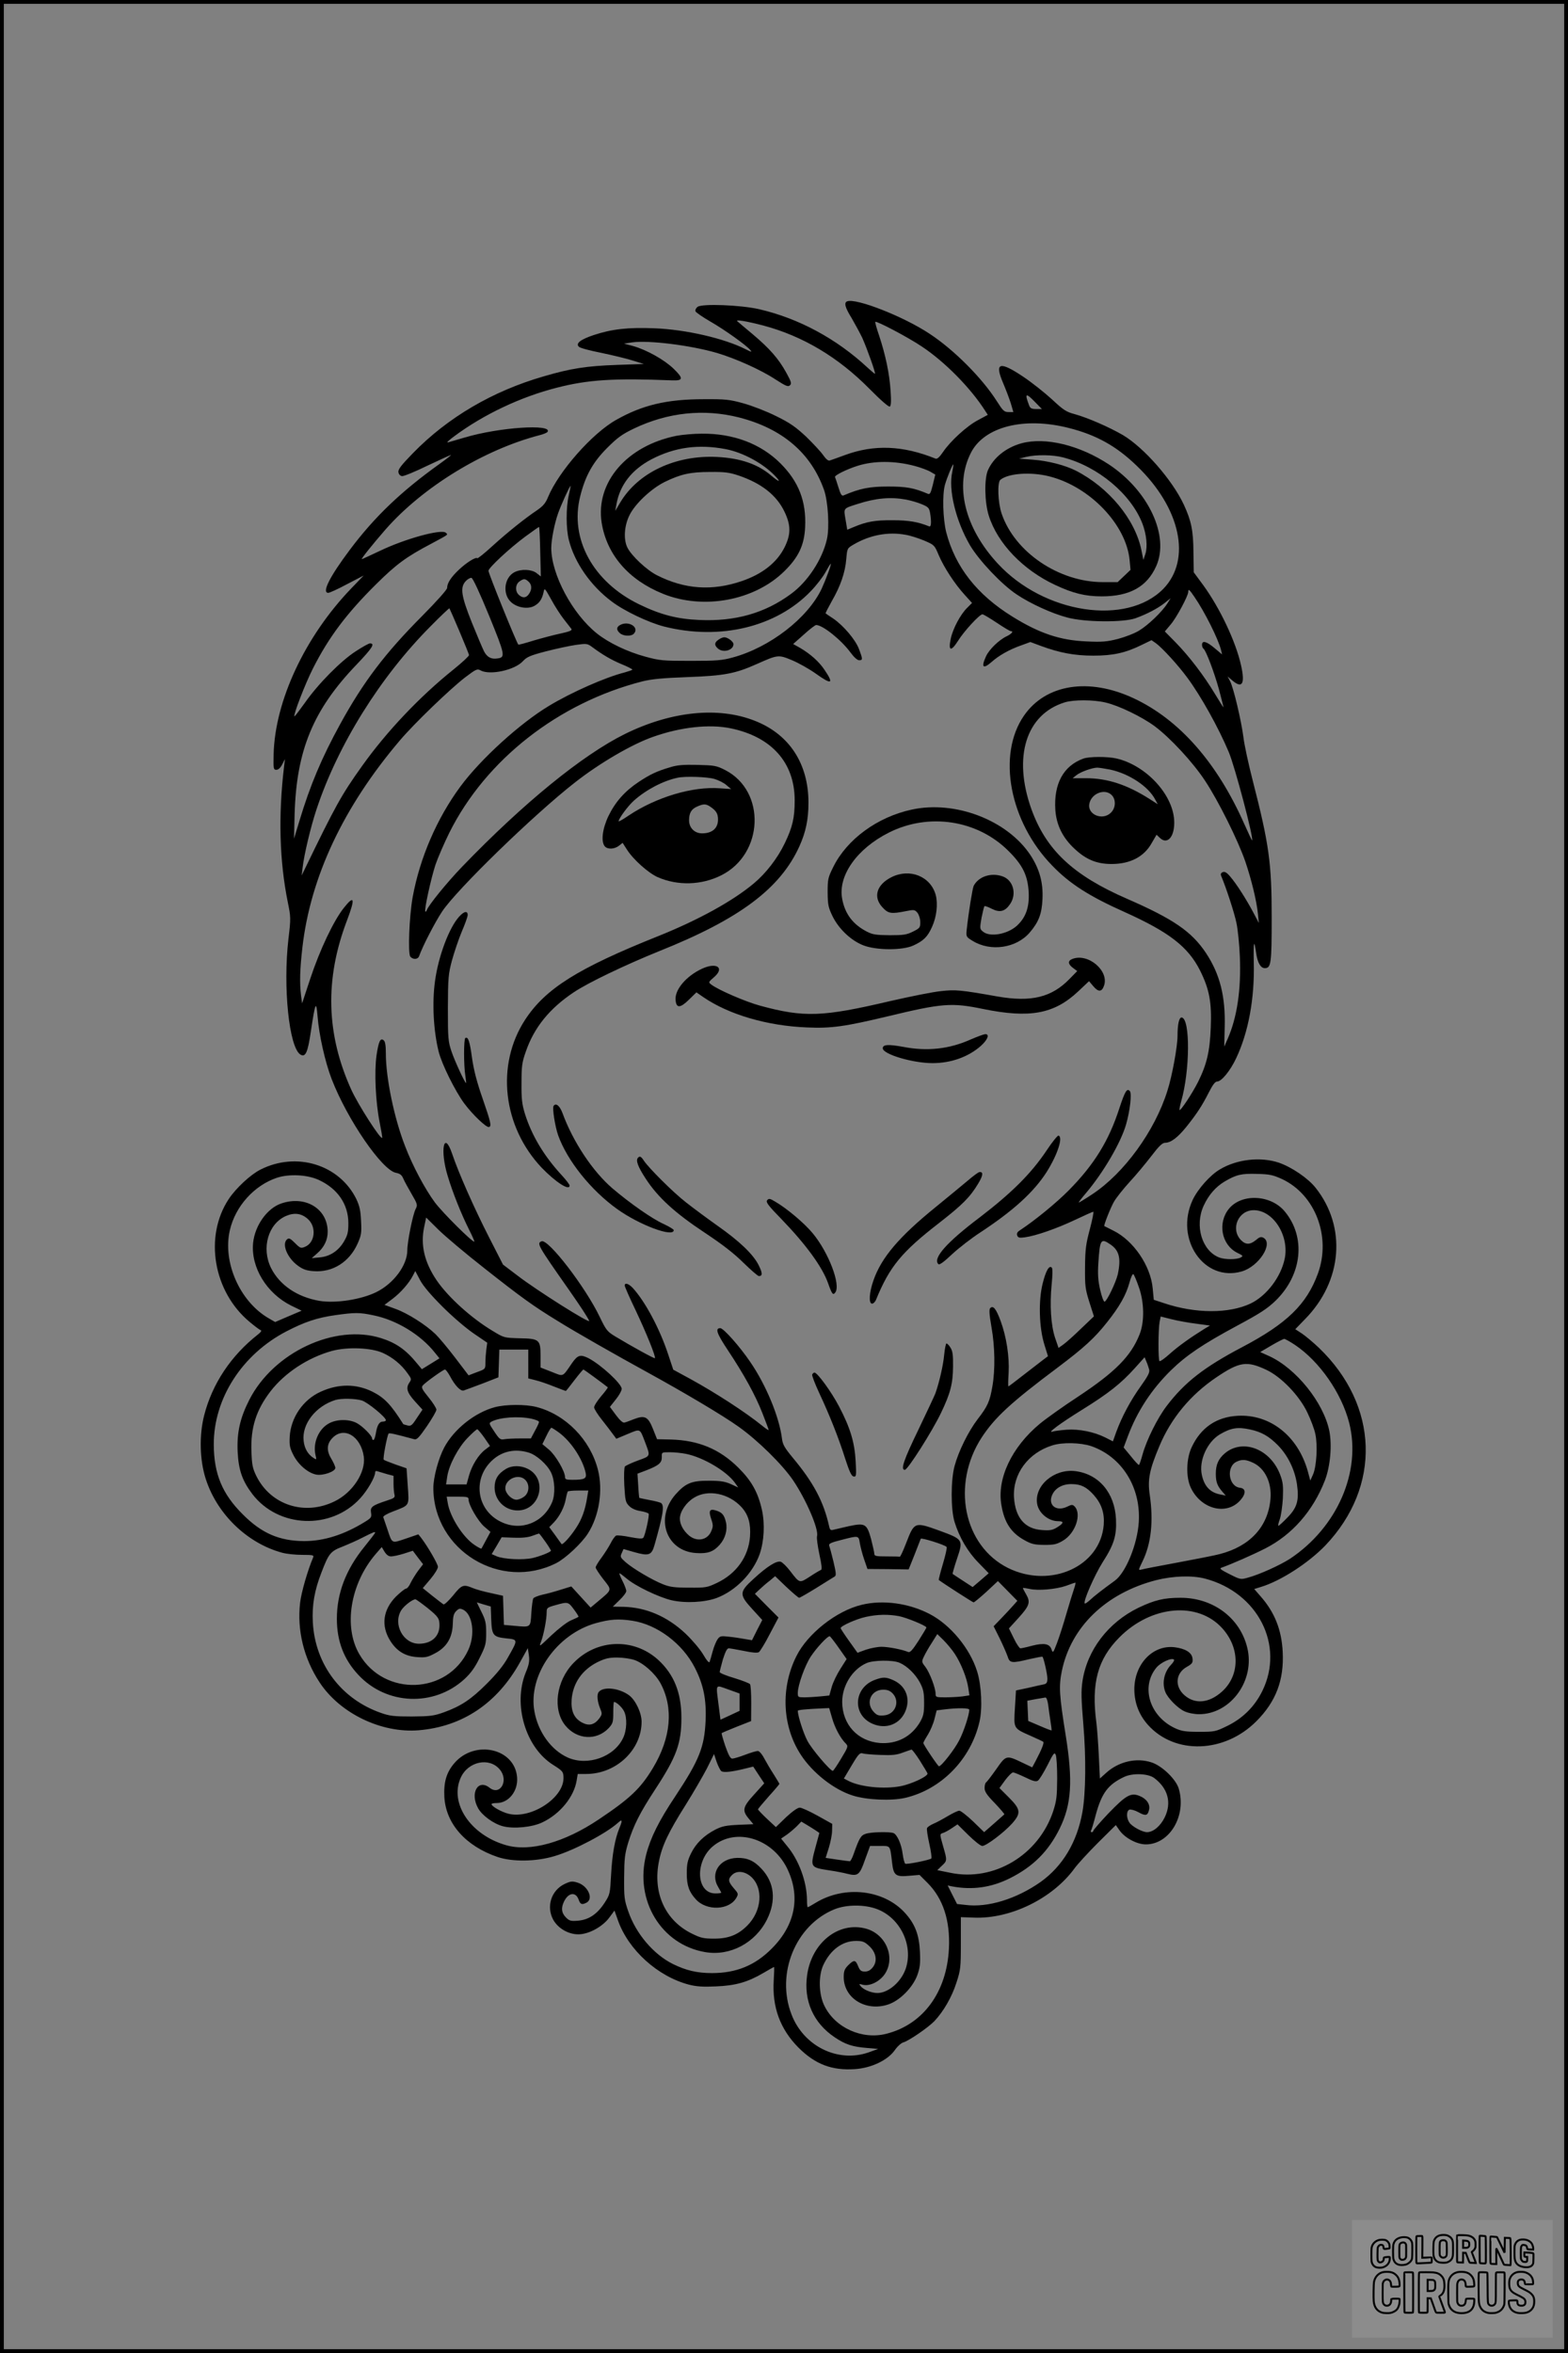 <?xml version="1.0" encoding="UTF-8"?>
<svg xmlns="http://www.w3.org/2000/svg" version="1.0" width="1024pt" height="1536pt" viewBox="0 0 1024 1536" preserveAspectRatio="xMidYMid meet">
  <rect x="0" y="0" width="1024" height="1536" fill="#808080" stroke="none"/>
  <g transform="translate(0.00 0.00) scale(1)">
    <g transform="translate(0,1536) scale(0.1,-0.1)" fill="#000000" stroke="none">
      <path d="M5533 13393 c-23 -8 -14 -41 29 -110 22 -38 53 -95 69 -128 33 -74 90 -235 83 -235 -3 0 -24 18 -47 39 -204 190 -451 323 -711 383 -119 27 -371 37 -400 15 -11 -8 -17 -21 -14 -29 3 -8 47 -38 97 -67 96 -55 235 -155 261 -186 13 -15 8 -14 -30 5 -139 71 -391 129 -596 137 -172 7 -278 -5 -396 -44 -87 -29 -121 -55 -97 -77 8 -8 73 -25 144 -39 72 -15 164 -37 205 -50 l75 -23 -175 -6 c-200 -7 -303 -23 -480 -75 -333 -96 -626 -268 -853 -501 -76 -78 -98 -106 -95 -124 2 -14 11 -24 23 -26 11 -2 86 29 166 68 81 38 150 70 154 70 4 0 -28 -25 -71 -56 -254 -181 -429 -349 -590 -564 -132 -176 -184 -280 -140 -280 8 0 64 25 123 57 l108 56 -81 -84 c-302 -314 -499 -735 -507 -1084 -2 -94 -1 -100 18 -100 13 0 27 13 38 35 l18 35 -6 -50 c-38 -320 -30 -616 25 -887 19 -93 20 -102 4 -235 -37 -317 4 -711 78 -757 33 -20 48 13 68 150 29 193 35 207 44 99 9 -118 49 -298 92 -409 102 -264 329 -595 420 -612 26 -5 38 -14 48 -38 7 -17 32 -62 54 -100 38 -65 40 -72 27 -97 -19 -35 -55 -216 -55 -271 0 -97 -89 -217 -203 -273 -100 -49 -265 -74 -370 -57 -146 25 -261 103 -317 215 -64 129 -19 288 97 339 55 24 102 18 144 -20 57 -51 47 -154 -19 -181 -27 -11 -31 -10 -66 25 -30 30 -39 34 -51 24 -37 -31 2 -124 73 -174 32 -23 56 -31 101 -34 123 -9 232 59 286 179 25 56 27 70 23 149 -3 69 -10 98 -31 143 -111 225 -391 311 -626 192 -64 -32 -160 -121 -207 -192 -162 -245 -101 -605 136 -802 32 -27 64 -51 72 -54 9 -3 3 -12 -17 -28 -176 -138 -298 -321 -351 -526 -34 -131 -30 -295 10 -418 74 -230 272 -420 499 -481 29 -8 87 -14 131 -14 71 0 77 -2 71 -17 -36 -85 -77 -227 -85 -295 -21 -179 24 -364 127 -520 133 -203 404 -333 647 -313 287 24 513 176 662 444 l51 92 7 -47 c5 -38 1 -60 -21 -113 -84 -208 -1 -488 178 -601 65 -41 69 -46 69 -88 0 -130 -213 -268 -359 -232 -45 11 -111 48 -111 63 0 4 15 7 34 7 78 0 140 78 133 167 -14 190 -276 249 -410 93 -52 -61 -70 -124 -65 -221 10 -174 139 -320 347 -391 97 -33 253 -31 374 6 128 38 340 150 415 219 26 24 28 14 7 -37 -29 -69 -47 -172 -54 -301 -7 -128 -7 -131 -43 -187 -48 -73 -102 -110 -173 -116 -47 -4 -57 -1 -79 21 -30 30 -33 64 -11 107 29 57 76 61 94 9 11 -31 21 -35 52 -19 47 26 8 111 -61 131 -33 10 -44 9 -84 -10 -86 -42 -119 -146 -74 -231 34 -63 112 -104 182 -96 65 7 144 53 185 108 l34 46 22 -62 c68 -195 261 -369 466 -422 48 -12 91 -15 174 -11 129 5 208 28 309 87 37 22 70 40 71 40 2 0 1 -40 -2 -88 -11 -174 42 -318 161 -438 110 -110 219 -151 369 -141 107 7 214 58 260 123 17 25 42 47 55 51 35 9 162 96 204 139 60 64 114 157 144 251 27 83 29 98 29 258 l0 170 85 -3 c239 -10 514 125 657 321 21 29 90 104 154 168 l116 115 24 -34 c34 -49 113 -92 172 -92 156 0 267 188 215 364 -18 61 -108 148 -177 171 -99 33 -216 6 -298 -69 l-40 -36 -7 148 c-4 81 -11 179 -16 217 -34 257 8 413 150 556 208 210 513 237 673 59 116 -129 115 -307 -3 -413 -84 -75 -176 -84 -245 -23 -65 57 -58 144 16 185 35 20 40 27 37 54 -4 39 -46 65 -117 74 -143 17 -264 -111 -263 -277 1 -88 31 -165 89 -230 176 -196 500 -185 708 24 128 128 181 269 172 451 -7 146 -53 261 -146 366 l-40 46 42 13 c130 39 311 156 422 271 367 385 350 914 -41 1290 -38 36 -88 78 -112 94 l-43 28 64 66 c244 248 272 601 69 857 -50 63 -156 135 -240 164 -119 40 -273 23 -384 -43 -64 -37 -145 -128 -179 -200 -119 -255 74 -538 320 -467 112 32 209 183 142 220 -16 8 -26 5 -49 -15 -38 -31 -66 -32 -97 -1 -71 72 -19 196 83 196 127 0 233 -166 202 -317 -25 -119 -117 -241 -222 -292 -141 -67 -361 -67 -566 2 l-67 22 -7 74 c-13 147 -125 312 -256 377 -31 16 -58 29 -60 30 -6 2 41 122 64 161 14 24 59 81 100 126 42 45 105 121 142 169 51 67 73 88 91 88 37 0 82 34 137 102 70 87 105 141 148 226 26 51 42 72 55 72 28 0 85 69 124 152 80 169 121 390 115 625 -3 139 2 158 16 58 9 -60 29 -95 56 -95 41 0 45 30 45 330 0 358 -17 478 -124 895 -27 105 -55 233 -61 285 -14 107 -64 320 -87 364 l-16 30 32 -27 c64 -54 83 -21 56 99 -34 155 -138 374 -247 524 l-62 84 -2 131 c-1 142 -14 205 -63 311 -76 162 -260 372 -398 454 -90 52 -227 112 -313 136 -57 15 -75 27 -150 97 -47 43 -131 110 -188 148 -154 103 -188 93 -132 -39 18 -42 41 -103 51 -134 l17 -58 -31 0 c-29 0 -37 8 -77 71 -96 151 -279 335 -439 440 -168 112 -479 234 -538 212z m-548 -158 c258 -69 488 -206 692 -412 74 -75 127 -121 134 -117 8 5 10 35 5 103 -7 112 -33 233 -74 358 -17 48 -28 90 -26 92 8 8 215 -101 304 -161 151 -100 320 -272 414 -420 l17 -26 -63 -34 c-73 -38 -181 -137 -229 -208 -23 -34 -39 -48 -49 -44 -213 86 -401 94 -593 23 -45 -17 -89 -32 -98 -35 -10 -4 -25 9 -44 36 -16 23 -66 76 -111 120 -68 63 -104 89 -196 134 -62 31 -158 68 -213 83 -90 25 -116 28 -260 27 -239 0 -400 -38 -571 -135 -157 -88 -375 -336 -445 -504 -16 -40 -33 -59 -72 -86 -82 -55 -195 -146 -293 -235 -50 -46 -94 -81 -97 -78 -9 10 -69 -27 -119 -74 -52 -49 -78 -88 -78 -120 0 -11 -68 -87 -163 -183 -242 -243 -384 -430 -536 -707 -120 -219 -195 -396 -266 -632 l-35 -115 4 160 c12 417 121 681 403 975 105 110 124 140 89 140 -8 0 -49 -23 -92 -51 -98 -63 -247 -214 -333 -337 -36 -50 -66 -90 -68 -88 -9 8 70 212 120 311 103 204 220 360 414 552 131 130 198 179 358 263 119 64 111 58 97 72 -27 27 -267 -39 -431 -118 -62 -29 -115 -54 -118 -54 -7 0 68 94 155 194 244 278 644 522 1009 616 23 6 45 15 49 21 33 53 -316 30 -541 -37 -49 -14 -99 -29 -110 -32 -11 -3 7 15 40 39 192 143 435 258 671 318 206 53 375 63 753 48 74 -3 75 13 10 76 -61 59 -176 123 -264 148 l-60 16 54 8 c108 15 381 -19 553 -69 121 -36 285 -109 381 -172 70 -45 84 -51 96 -39 12 11 8 24 -24 82 -50 91 -108 157 -218 250 -51 42 -96 81 -102 86 -14 13 62 0 170 -28z m1775 -500 l44 -45 -37 0 c-30 0 -39 5 -46 23 -31 81 -23 86 39 22z m-1934 -100 c282 -72 470 -232 555 -472 27 -75 37 -248 19 -324 -30 -131 -125 -276 -233 -355 -171 -127 -367 -182 -601 -171 -145 6 -254 35 -392 102 -301 146 -455 428 -385 705 33 133 82 222 176 316 68 68 97 89 176 127 220 105 456 130 685 72z m2155 -69 c178 -45 310 -118 443 -247 286 -274 359 -612 173 -803 -240 -244 -779 -162 -1081 165 -217 234 -284 511 -175 724 87 170 347 236 640 161z m-1010 -247 c42 -11 90 -29 106 -39 l31 -18 -16 -66 c-13 -53 -19 -65 -31 -60 -92 39 -141 48 -261 48 -122 0 -183 -12 -291 -58 -12 -5 -19 6 -33 51 -10 32 -20 63 -23 69 -4 11 77 51 147 73 107 34 241 34 371 0z m248 -39 c-27 -116 23 -321 116 -480 59 -99 206 -255 304 -320 89 -60 231 -125 331 -151 113 -31 365 -33 445 -5 75 27 145 64 190 99 l40 32 -22 -35 c-34 -54 -126 -142 -185 -177 -29 -18 -92 -42 -138 -54 -71 -18 -103 -21 -205 -16 -171 7 -306 52 -482 161 -233 144 -375 325 -434 553 -21 86 -26 243 -8 308 13 46 50 137 55 133 1 -2 -2 -24 -7 -48z m-2505 -155 c-18 -79 -18 -216 1 -290 37 -147 142 -298 278 -400 82 -63 243 -139 344 -165 366 -92 734 -3 959 232 34 35 76 89 94 121 17 31 33 57 35 57 7 0 -32 -104 -59 -163 -91 -192 -338 -383 -581 -449 -69 -19 -106 -22 -275 -22 -181 0 -202 2 -294 27 -119 32 -240 90 -318 152 -160 128 -297 384 -298 557 0 53 21 161 45 228 19 54 77 181 81 178 1 -2 -4 -30 -12 -63z m2202 -26 c32 -6 80 -20 105 -31 41 -17 47 -24 53 -56 10 -61 7 -94 -6 -88 -72 29 -133 40 -238 40 -115 1 -171 -9 -256 -45 l-41 -17 -11 66 c-13 76 -17 72 78 102 120 39 216 47 316 29z m-2388 -340 l4 -162 -28 22 c-32 25 -101 28 -144 6 -68 -35 -80 -144 -22 -196 40 -36 108 -47 150 -25 34 18 52 44 62 91 6 29 7 28 49 -47 23 -43 61 -102 83 -130 23 -29 45 -58 50 -64 6 -9 -14 -17 -69 -29 -43 -9 -122 -30 -177 -46 -54 -17 -99 -29 -101 -27 -13 15 -195 464 -195 482 0 19 135 145 240 223 47 34 87 63 90 63 3 0 6 -73 8 -161z m2386 110 c31 -5 86 -23 122 -38 65 -28 67 -29 94 -94 34 -80 105 -189 170 -260 l48 -53 -32 -32 c-43 -42 -93 -135 -107 -201 -17 -81 1 -87 47 -15 39 63 141 174 160 174 6 0 48 -25 93 -55 45 -30 86 -55 92 -55 20 0 7 -17 -26 -33 -51 -24 -116 -87 -136 -132 -33 -72 -19 -85 37 -36 47 42 116 81 190 107 l63 23 67 -25 c122 -45 220 -64 344 -64 129 0 211 18 318 71 l62 30 29 -20 c41 -30 145 -143 205 -225 89 -120 204 -327 270 -484 40 -93 165 -567 153 -578 -1 -2 -24 46 -51 107 -177 400 -424 681 -721 820 -294 138 -576 93 -718 -113 -177 -256 -94 -693 185 -979 114 -118 240 -199 473 -303 291 -131 415 -227 493 -383 60 -121 76 -206 69 -372 -6 -155 -26 -239 -83 -354 -38 -75 -114 -190 -121 -183 -2 2 3 28 11 57 57 198 60 536 4 547 -17 3 -28 -41 -28 -120 0 -69 -35 -262 -66 -358 -82 -263 -283 -539 -491 -676 -45 -30 -85 -54 -88 -54 -3 0 19 29 49 64 112 133 226 327 260 446 26 90 38 200 25 217 -19 22 -32 0 -69 -112 -68 -211 -164 -367 -330 -535 -80 -81 -220 -196 -319 -261 -18 -11 -22 -21 -18 -34 6 -15 15 -17 50 -12 73 10 207 57 326 113 63 30 117 54 121 54 4 0 -6 -51 -22 -112 -26 -97 -31 -132 -32 -248 -1 -124 1 -143 28 -229 l30 -94 -85 -81 c-46 -45 -98 -91 -115 -103 l-31 -22 -23 67 c-27 83 -35 212 -22 347 6 60 7 104 1 110 -17 18 -39 -20 -60 -105 -28 -112 -23 -288 12 -399 l23 -74 -28 -21 c-16 -12 -73 -56 -127 -98 -55 -43 -101 -78 -103 -78 -3 0 -2 39 1 88 6 104 -14 236 -53 341 -29 78 -48 101 -67 82 -8 -8 -7 -38 8 -124 23 -129 25 -278 6 -387 -17 -99 -31 -130 -96 -214 -61 -80 -125 -209 -151 -306 -25 -92 -25 -284 0 -365 31 -101 86 -195 157 -267 l66 -68 -52 -45 -53 -45 -63 41 c-35 23 -66 43 -68 45 -1 1 11 46 29 99 42 125 41 126 -120 185 -156 56 -159 55 -211 -80 -20 -52 -39 -94 -43 -92 -3 1 -42 2 -86 2 -68 0 -80 2 -80 17 0 9 -10 52 -21 96 -28 101 -39 107 -147 84 -42 -10 -87 -20 -99 -23 -18 -5 -23 -1 -28 22 -36 162 -102 286 -239 450 -52 63 -64 84 -69 122 -17 141 -104 351 -207 501 -70 103 -175 221 -196 221 -35 0 -23 -35 49 -143 105 -158 181 -295 227 -414 22 -56 40 -104 40 -108 0 -3 -19 9 -42 28 -110 89 -305 215 -467 304 l-114 62 -33 99 c-55 168 -151 347 -232 435 -27 28 -52 36 -52 15 0 -7 32 -80 72 -163 69 -146 133 -304 125 -311 -4 -4 -151 77 -259 142 -53 32 -60 42 -101 127 -92 193 -336 511 -380 494 -33 -13 -26 -25 176 -313 79 -113 121 -177 135 -206 12 -25 -342 198 -468 295 l-95 72 -92 180 c-96 188 -198 418 -240 543 -54 159 -81 24 -29 -145 32 -107 88 -247 138 -347 22 -43 38 -80 36 -81 -9 -9 -208 189 -258 256 -65 88 -145 238 -194 366 -72 184 -126 447 -126 606 0 51 -4 78 -14 86 -22 18 -33 -6 -47 -99 -15 -108 -6 -302 20 -434 11 -55 19 -102 17 -104 -11 -11 -156 215 -201 313 -165 363 -175 723 -29 1106 55 145 49 170 -20 83 -67 -84 -157 -274 -219 -461 l-54 -163 -7 53 c-10 83 -7 172 9 312 53 461 268 918 636 1351 93 110 327 335 424 410 75 57 82 60 105 47 61 -32 222 3 274 60 27 29 48 38 151 65 66 17 154 36 195 42 70 10 76 9 105 -12 70 -52 126 -85 193 -113 40 -16 72 -33 72 -36 0 -3 -24 -11 -52 -19 -123 -31 -346 -129 -493 -218 -188 -113 -444 -345 -578 -526 -154 -209 -265 -466 -312 -723 -22 -123 -32 -368 -15 -388 17 -20 49 -19 57 3 24 67 102 218 150 291 95 144 601 635 869 844 162 127 375 251 512 298 179 63 364 83 502 55 269 -55 420 -224 420 -471 0 -114 -14 -174 -65 -280 -47 -98 -123 -196 -201 -261 -138 -116 -362 -239 -623 -344 -526 -210 -738 -343 -871 -546 -193 -295 -147 -698 108 -967 92 -95 182 -153 182 -116 0 6 -23 37 -52 68 -116 126 -195 258 -240 401 -19 63 -23 96 -22 200 0 110 3 135 28 205 54 158 156 283 314 388 94 63 335 178 557 268 526 210 791 409 916 685 41 91 59 174 59 284 0 255 -125 447 -351 535 -238 94 -546 62 -847 -86 -279 -138 -664 -452 -1065 -868 -97 -101 -218 -249 -230 -283 -2 -7 -7 -11 -9 -8 -9 8 37 216 66 305 15 44 56 139 91 210 238 476 712 847 1260 987 61 15 132 22 295 28 240 9 311 22 454 86 137 61 140 61 229 24 43 -18 112 -57 153 -86 106 -76 122 -70 59 23 -36 54 -92 104 -162 145 l-43 24 70 62 c37 34 74 62 80 62 43 0 164 -97 225 -180 22 -30 44 -50 56 -50 24 0 24 7 -1 73 -23 61 -101 153 -168 199 -26 17 -48 32 -50 34 -2 1 17 38 41 81 56 97 87 186 94 275 6 68 6 69 47 93 107 63 227 85 340 64z m-2720 -528 c104 -255 108 -272 56 -279 -42 -7 -69 8 -89 46 -10 20 -46 105 -80 189 -69 173 -78 229 -39 270 12 13 29 22 37 21 9 -2 53 -96 115 -247z m258 222 c22 -20 23 -51 2 -81 -18 -26 -41 -28 -66 -5 -25 23 -23 68 4 87 28 20 37 20 60 -1z m4348 -99 c67 -97 156 -275 174 -347 l7 -29 -49 41 c-53 45 -82 52 -82 22 0 -11 4 -22 9 -25 16 -10 69 -150 101 -264 16 -62 30 -115 30 -119 0 -3 -25 36 -56 88 -72 119 -167 244 -257 336 l-70 71 37 44 c38 43 116 189 116 214 0 22 7 17 40 -32z m-4800 -224 c34 -80 62 -150 63 -156 1 -6 -44 -48 -101 -94 -220 -176 -438 -406 -598 -631 -135 -189 -173 -258 -377 -679 l-17 -35 6 50 c10 88 54 271 91 382 140 422 417 866 746 1196 65 66 120 118 122 116 2 -3 31 -69 65 -149z m4220 -466 c87 -20 237 -93 320 -154 101 -75 250 -235 330 -357 85 -128 215 -388 263 -528 39 -115 73 -253 82 -340 l6 -60 -37 70 c-44 83 -110 187 -151 234 -21 25 -35 33 -47 28 -13 -5 -16 -13 -11 -25 32 -75 87 -243 100 -308 9 -43 19 -142 22 -219 9 -214 -18 -396 -79 -535 l-23 -52 3 124 c6 204 -31 349 -123 488 -93 139 -212 221 -515 353 -352 153 -529 319 -625 587 -121 340 -34 617 218 695 57 18 188 18 267 -1z m1153 -3111 c217 -102 321 -376 234 -616 -74 -202 -202 -327 -497 -482 -247 -130 -374 -229 -491 -383 -61 -80 -131 -222 -157 -315 -10 -37 -21 -69 -24 -70 -3 -1 -27 24 -52 56 l-48 58 27 72 c62 166 156 308 282 432 101 98 205 169 432 291 151 81 197 111 252 164 173 169 199 414 59 582 -90 109 -279 119 -363 19 -77 -92 -51 -237 53 -289 39 -19 40 -21 22 -31 -26 -14 -102 -14 -139 0 -113 43 -163 207 -102 339 32 70 79 123 136 157 78 46 111 53 213 50 82 -2 104 -7 163 -34z m-6292 -5 c124 -57 194 -159 194 -283 0 -59 -5 -78 -28 -118 -36 -62 -92 -99 -159 -105 l-52 -5 36 32 c45 39 68 87 68 140 0 150 -145 239 -303 185 -92 -31 -172 -143 -184 -257 -16 -159 88 -330 249 -410 l68 -33 -87 -37 -86 -37 -45 26 c-187 110 -299 366 -251 573 36 157 159 293 308 343 81 26 197 20 272 -14z m1081 -576 c242 -191 324 -250 480 -345 110 -69 381 -223 598 -342 231 -127 481 -275 583 -348 127 -90 287 -248 357 -351 86 -128 167 -317 156 -363 -4 -12 4 -66 15 -119 15 -67 18 -99 11 -102 -6 -2 -39 -21 -72 -43 -70 -45 -67 -46 -130 36 -23 30 -51 57 -61 60 -27 9 -89 -30 -176 -110 -97 -88 -97 -104 -9 -200 l64 -70 -34 -66 -33 -66 -48 8 c-26 5 -73 12 -104 15 -51 6 -58 4 -73 -17 -9 -13 -24 -49 -32 -79 -8 -30 -17 -61 -20 -69 -3 -9 -20 11 -42 49 -21 35 -71 94 -115 136 -119 112 -258 172 -407 175 l-68 1 44 43 c24 23 44 49 44 59 0 9 -11 39 -25 66 -14 28 -23 50 -19 50 3 0 24 -16 47 -35 56 -48 208 -121 292 -141 91 -21 218 -14 296 15 124 47 236 162 280 286 29 84 35 196 15 288 -26 116 -68 191 -155 277 -122 121 -260 178 -439 183 l-91 2 -27 68 c-32 80 -53 90 -124 63 -25 -10 -52 -20 -61 -22 -10 -4 -29 12 -56 48 l-40 54 38 48 c22 27 39 58 39 70 0 33 -136 158 -217 200 -52 26 -70 21 -106 -30 -66 -96 -54 -91 -135 -59 l-72 28 0 77 c0 105 -8 112 -139 114 -98 3 -100 3 -172 47 -141 84 -293 222 -368 332 -79 117 -106 230 -81 347 l13 62 81 -80 c45 -44 179 -157 298 -250z m4089 155 c58 -39 71 -90 49 -195 -12 -52 -70 -174 -86 -179 -6 -2 -19 32 -29 76 -14 62 -17 102 -12 178 10 153 16 162 78 120z m-4361 -407 c65 -65 154 -141 204 -175 l88 -60 -6 -44 c-3 -24 -6 -63 -6 -86 0 -42 0 -42 -55 -62 l-55 -21 -89 117 c-49 64 -106 132 -128 153 -65 62 -181 135 -258 163 l-74 27 52 39 c53 40 108 102 134 153 l15 29 31 -59 c21 -39 70 -97 147 -174z m4547 129 c36 -100 38 -228 5 -310 -56 -141 -157 -244 -400 -405 -98 -64 -210 -144 -250 -177 -185 -153 -283 -360 -252 -533 19 -114 64 -181 152 -229 45 -25 64 -29 128 -30 64 0 82 4 122 28 82 48 124 175 75 224 -12 12 -19 12 -49 -3 -72 -34 -128 13 -95 81 21 43 69 69 129 67 58 -1 94 -19 140 -70 51 -57 72 -118 66 -196 -22 -272 -347 -418 -624 -282 -292 145 -373 546 -172 854 86 130 188 225 494 454 173 130 243 194 325 298 81 102 123 177 145 257 10 37 21 60 26 55 5 -5 21 -42 35 -83z m-4999 -185 c150 -30 309 -126 402 -244 l30 -37 -58 -36 -57 -35 -30 36 c-74 91 -138 136 -237 167 -301 95 -702 -93 -860 -403 -60 -118 -82 -213 -76 -340 6 -118 30 -188 96 -275 170 -222 514 -236 704 -28 48 52 98 139 98 170 0 8 6 11 18 6 9 -3 36 -11 60 -18 l42 -11 0 -51 c0 -27 3 -60 6 -71 5 -19 -1 -24 -48 -39 -97 -32 -111 -42 -105 -79 5 -29 1 -35 -36 -58 -138 -86 -271 -128 -401 -128 -162 1 -278 51 -401 175 -134 133 -188 264 -189 455 -1 300 184 588 474 739 120 62 200 89 320 106 128 18 158 18 248 -1z m5375 -55 l89 -12 -34 -20 c-95 -59 -172 -114 -228 -164 -33 -30 -64 -52 -68 -48 -9 9 -8 209 1 256 l7 35 72 -18 c39 -10 112 -23 161 -29z m645 -139 c159 -107 303 -313 353 -508 81 -318 -78 -682 -386 -887 -65 -42 -201 -104 -277 -124 -45 -13 -49 -12 -118 23 -56 28 -68 37 -54 42 70 25 204 84 287 126 176 90 311 244 389 443 36 93 48 232 29 326 -39 185 -216 405 -391 486 l-60 27 73 43 c39 23 77 42 83 43 7 0 39 -18 72 -40z m-5957 -52 c63 -29 120 -75 160 -132 26 -35 27 -40 14 -59 -26 -37 -18 -66 34 -124 l50 -55 -37 -55 c-31 -48 -39 -54 -61 -48 -14 4 -26 7 -27 8 -80 127 -122 172 -201 212 -107 53 -223 53 -339 0 -115 -52 -195 -169 -202 -294 -3 -57 1 -74 25 -121 32 -62 95 -116 149 -126 44 -8 124 20 124 44 0 9 -12 35 -25 57 -33 53 -32 97 3 135 75 83 189 17 208 -120 13 -101 -73 -233 -190 -290 -196 -97 -418 -25 -512 165 -25 51 -29 74 -32 160 -6 155 31 271 124 392 94 122 244 220 400 264 102 28 258 22 335 -13z m949 -72 l0 -94 48 -12 c26 -6 80 -25 120 -41 41 -16 75 -29 77 -29 2 0 27 32 56 70 30 39 56 70 59 70 4 0 128 -91 159 -116 2 -2 -17 -28 -43 -58 -25 -30 -46 -62 -46 -73 0 -10 24 -48 53 -84 28 -36 61 -78 72 -94 l20 -27 74 31 c84 35 79 37 111 -46 39 -103 41 -96 -44 -127 -41 -15 -79 -33 -85 -39 -5 -7 -7 -57 -4 -122 6 -101 8 -112 32 -136 17 -17 43 -28 74 -33 25 -4 49 -12 53 -17 6 -10 -21 -135 -34 -156 -5 -9 -27 -8 -86 3 -43 9 -84 13 -92 10 -7 -3 -23 -24 -35 -48 -12 -24 -39 -66 -60 -95 -22 -29 -39 -58 -39 -65 0 -7 23 -42 50 -77 58 -73 59 -66 -34 -144 l-49 -41 -63 69 -63 69 -68 -21 c-37 -12 -92 -27 -121 -33 -28 -7 -55 -17 -59 -24 -4 -6 -10 -49 -13 -95 -6 -97 -2 -94 -112 -84 l-67 6 -3 95 -3 95 -81 18 c-44 9 -97 24 -118 33 -60 25 -71 21 -127 -49 -30 -36 -57 -61 -63 -58 -6 4 -39 29 -73 56 l-62 50 50 59 c27 32 49 68 49 80 0 18 -67 134 -111 191 l-17 21 -82 -28 c-95 -32 -88 -35 -121 64 -12 36 -24 70 -26 76 -2 7 25 23 65 38 109 42 104 33 95 166 l-8 115 -72 25 c-39 14 -74 28 -77 31 -7 7 23 161 32 171 6 5 41 -3 167 -37 17 -5 32 11 83 85 34 50 62 98 62 108 0 9 -23 46 -51 80 -43 53 -49 65 -38 78 17 20 134 104 145 104 5 0 19 -19 32 -42 33 -63 70 -101 90 -95 9 3 64 23 122 45 l105 41 3 90 3 91 94 0 95 0 0 -94z m4055 -37 c4 -19 -9 -43 -56 -109 -66 -92 -123 -199 -159 -297 l-22 -62 -49 25 c-74 37 -172 57 -254 51 -38 -3 -79 -8 -90 -12 -42 -14 46 52 193 143 172 107 252 170 343 271 l64 71 12 -29 c7 -15 14 -39 18 -52z m765 -1 c98 -46 216 -169 268 -279 22 -46 46 -109 52 -140 16 -73 8 -212 -15 -264 l-18 -40 -16 60 c-64 230 -245 374 -457 363 -139 -7 -242 -77 -302 -206 -35 -75 -38 -193 -6 -262 67 -144 238 -186 327 -80 35 41 33 74 -5 78 -76 9 -92 139 -21 171 35 16 61 14 109 -9 76 -37 120 -130 111 -234 -15 -181 -133 -310 -332 -361 -33 -9 -157 -33 -275 -55 -118 -22 -225 -42 -236 -46 -21 -5 -20 -3 7 53 57 116 73 264 47 438 -14 97 -1 162 63 314 76 182 203 336 374 451 150 101 197 108 325 48z m-5907 -200 c38 -12 157 -109 157 -129 0 -5 -9 -9 -20 -9 -23 0 -37 -23 -46 -79 -4 -22 -10 -41 -15 -41 -5 0 -9 4 -9 10 0 18 -63 81 -101 101 -53 27 -133 25 -183 -4 -66 -37 -103 -126 -86 -203 8 -34 8 -35 -13 -21 -37 24 -59 63 -64 111 -13 110 79 227 207 267 39 12 129 10 173 -3z m5799 -189 c76 -16 125 -44 185 -105 65 -67 109 -159 123 -253 15 -106 1 -153 -63 -218 -28 -29 -54 -53 -58 -53 -4 0 0 19 9 43 8 23 17 85 20 137 3 81 1 104 -18 154 -64 168 -244 237 -361 139 -42 -36 -59 -74 -59 -133 0 -55 10 -80 44 -119 l21 -24 -34 7 c-67 12 -106 53 -122 127 -21 93 34 216 118 266 72 42 115 49 195 32z m-1036 -109 c200 -69 325 -268 311 -495 -9 -146 -85 -331 -156 -383 -83 -60 -138 -103 -164 -128 -16 -14 -30 -24 -33 -21 -12 12 64 185 117 269 74 115 92 173 87 281 -8 172 -112 295 -267 314 -137 16 -267 -95 -248 -213 10 -61 74 -114 137 -114 40 0 38 -13 -6 -40 -29 -18 -46 -22 -98 -18 -113 7 -175 80 -184 213 -9 153 92 291 251 340 66 21 184 18 253 -5z m-2644 -51 c112 -23 264 -113 318 -189 l21 -30 -48 22 c-38 17 -68 22 -143 22 -113 1 -153 -16 -218 -89 -137 -156 -61 -371 134 -383 76 -5 113 8 154 54 37 42 52 97 41 147 -11 46 -24 63 -60 75 -46 16 -55 2 -37 -52 14 -41 14 -51 1 -81 -24 -59 -93 -72 -145 -29 -38 32 -60 74 -60 111 0 45 41 105 92 136 91 57 229 29 312 -63 43 -48 60 -106 54 -191 -10 -131 -89 -242 -216 -302 -63 -30 -73 -32 -182 -31 -94 0 -125 4 -170 22 -71 28 -194 101 -243 143 -36 32 -38 36 -27 60 l12 27 70 -20 c95 -27 113 -21 132 45 56 197 66 257 44 275 -7 5 -42 14 -77 20 -35 7 -65 13 -66 14 -1 2 -5 38 -7 80 l-5 78 58 22 c82 32 102 49 101 87 -1 31 -1 31 53 31 30 0 78 -5 107 -11z m-2032 -514 c0 -3 -32 -45 -71 -93 -120 -148 -179 -302 -179 -469 0 -147 46 -266 141 -367 184 -197 493 -209 692 -27 42 39 68 75 99 138 39 78 43 92 43 162 0 66 -4 85 -31 139 -17 34 -30 62 -30 62 1 0 21 -6 46 -14 l45 -13 3 -84 c4 -104 12 -115 98 -124 78 -8 78 -7 12 -123 -29 -53 -73 -107 -138 -172 -104 -104 -169 -147 -282 -188 -65 -23 -88 -26 -208 -27 -115 0 -145 3 -201 23 -260 90 -431 317 -446 591 -6 112 10 208 57 328 47 123 59 137 137 167 37 15 97 41 133 60 69 35 80 39 80 31z m3165 -67 c4 -24 16 -71 28 -106 l22 -64 135 -1 134 -2 38 95 c20 52 39 99 41 105 3 9 154 -38 169 -53 4 -4 -7 -53 -24 -110 -17 -57 -29 -104 -27 -106 38 -28 222 -146 227 -146 5 0 42 31 84 69 l75 70 63 -64 64 -65 -24 -27 c-14 -16 -48 -53 -78 -84 l-53 -55 40 -80 c21 -43 44 -96 51 -116 14 -45 25 -47 145 -18 44 10 81 17 83 15 8 -8 32 -113 32 -142 0 -26 -5 -34 -22 -38 -13 -2 -59 -13 -103 -23 l-80 -17 -7 -115 c-8 -135 -11 -131 102 -181 41 -18 79 -36 83 -39 7 -6 -8 -46 -50 -126 l-22 -41 -61 29 c-109 52 -109 52 -174 -41 -31 -44 -61 -83 -66 -86 -6 -4 -10 -20 -10 -37 0 -23 14 -45 67 -99 36 -38 64 -71 62 -73 -2 -2 -33 -29 -68 -60 l-64 -56 -72 70 c-40 38 -81 70 -90 70 -10 0 -43 -16 -75 -35 -32 -19 -74 -42 -94 -50 -20 -9 -39 -21 -42 -29 -3 -7 4 -53 15 -102 11 -49 17 -92 13 -96 -11 -10 -160 -40 -170 -34 -5 3 -13 32 -17 63 -8 65 -36 127 -60 137 -27 10 -149 7 -182 -5 -31 -10 -41 -27 -78 -131 -9 -27 -21 -48 -25 -48 -5 0 -43 5 -84 11 l-74 11 21 67 c11 36 21 86 21 111 l1 44 -95 53 c-52 29 -105 53 -117 53 -14 0 -48 -24 -90 -63 l-66 -64 -59 55 c-32 30 -58 58 -58 61 0 3 32 41 70 84 39 43 70 80 70 82 0 2 -17 30 -37 62 -21 32 -49 80 -63 106 -14 27 -32 47 -41 47 -9 0 -47 -11 -83 -25 -37 -14 -74 -25 -84 -25 -12 0 -24 22 -45 81 -15 45 -26 83 -24 85 2 3 46 21 98 42 l94 37 1 115 c0 63 -3 120 -8 126 -4 6 -51 24 -103 40 -52 15 -95 33 -95 39 0 5 10 43 21 83 16 50 27 72 38 72 9 0 53 -8 99 -17 56 -12 88 -14 98 -8 8 6 41 59 71 118 l57 108 -77 77 -77 78 32 30 c18 17 48 43 67 57 l33 28 74 -71 c41 -38 78 -70 83 -70 5 0 55 29 112 64 57 36 111 69 119 74 12 7 11 21 -7 98 -12 50 -25 97 -28 105 -4 12 13 20 77 36 116 30 115 30 123 -19z m-3061 -88 c13 0 51 8 83 18 l59 19 33 -44 34 -44 -32 -42 c-17 -23 -39 -59 -49 -79 -9 -21 -23 -38 -30 -38 -7 0 -37 -24 -66 -52 -85 -86 -99 -190 -38 -288 42 -67 96 -101 173 -107 57 -4 70 -2 119 24 77 40 114 102 117 191 1 50 6 69 22 85 17 17 24 19 44 10 64 -29 82 -164 35 -264 -134 -291 -548 -307 -711 -28 -105 179 -60 460 106 654 l40 46 18 -30 c13 -21 27 -31 43 -31z m5316 -145 c345 -91 520 -435 374 -733 -49 -100 -126 -178 -228 -228 -78 -38 -83 -39 -185 -39 -89 0 -114 4 -156 23 -167 77 -227 270 -123 396 28 34 100 67 115 52 4 -3 -5 -19 -20 -34 -44 -46 -60 -118 -37 -176 15 -40 81 -107 125 -127 23 -11 64 -19 95 -19 198 -1 357 204 320 412 -38 205 -218 348 -440 348 -109 0 -170 -15 -275 -65 -198 -96 -336 -277 -366 -481 -9 -61 -8 -115 6 -282 18 -213 16 -446 -6 -570 -35 -197 -129 -354 -273 -457 -158 -111 -345 -169 -491 -150 l-55 6 -31 61 -30 60 28 -6 c132 -25 256 -8 378 53 152 76 253 177 326 326 77 157 86 311 39 605 -42 262 -46 320 -26 420 59 289 287 510 616 595 111 28 236 32 320 10z m-856 -67 c-8 -24 -31 -97 -50 -163 -19 -66 -46 -151 -61 -190 -25 -66 -27 -68 -36 -42 -12 37 -48 44 -127 24 -36 -10 -70 -17 -76 -17 -6 0 -26 29 -43 65 l-32 65 61 67 c73 80 81 104 52 154 -12 21 -22 40 -22 42 0 3 19 0 43 -5 56 -13 172 -3 239 20 29 11 56 20 60 21 4 0 0 -18 -8 -41z m-4224 -123 c73 -59 80 -70 80 -116 0 -72 -53 -119 -134 -119 -103 0 -171 127 -116 218 18 29 73 72 93 72 4 0 39 -25 77 -55z m958 -11 c19 -25 32 -47 30 -48 -1 -2 -24 -13 -50 -24 -26 -11 -81 -54 -128 -98 -81 -77 -81 -78 -66 -39 17 46 36 144 36 190 0 29 3 32 58 47 81 23 83 22 120 -28z m382 -74 c162 -25 326 -148 407 -305 57 -111 77 -208 71 -348 -8 -172 -41 -256 -198 -493 -107 -160 -162 -271 -190 -380 -77 -299 98 -588 385 -637 162 -28 327 59 404 213 61 123 49 241 -36 331 -49 53 -93 72 -159 71 -115 -3 -178 -100 -124 -190 11 -18 20 -35 20 -37 0 -3 -17 -5 -38 -5 -126 0 -136 209 -15 309 148 122 384 52 482 -143 91 -184 56 -371 -99 -526 -109 -110 -232 -160 -390 -160 -98 0 -169 17 -255 59 -127 63 -242 198 -292 344 -26 75 -28 93 -27 222 1 121 4 152 27 228 35 112 76 194 177 348 138 211 170 298 170 466 0 164 -49 284 -153 379 -160 144 -400 135 -551 -21 -115 -118 -139 -306 -53 -410 76 -92 203 -99 282 -16 27 30 30 38 30 102 0 38 2 69 5 69 15 0 52 -34 65 -60 22 -42 19 -125 -6 -176 -59 -124 -232 -184 -361 -127 -109 49 -194 167 -218 302 -42 234 145 503 400 575 95 26 148 30 240 16z m13 -256 c59 -20 135 -88 170 -151 87 -161 70 -357 -50 -556 -80 -132 -148 -197 -353 -334 -225 -151 -450 -213 -605 -168 -232 66 -372 274 -296 441 48 106 187 135 255 53 60 -71 3 -174 -67 -119 -76 60 -130 -36 -74 -135 26 -46 100 -100 160 -116 70 -19 193 -7 259 25 116 55 207 167 224 274 l7 42 56 0 c195 0 361 157 361 341 0 58 -39 140 -81 172 -65 48 -168 60 -199 22 -14 -17 -9 -64 11 -112 12 -29 11 -35 -7 -60 -32 -43 -68 -51 -112 -28 -53 28 -74 75 -69 150 8 107 68 194 169 245 50 24 74 30 128 30 36 0 87 -7 113 -16z m687 -276 l0 -56 -62 -29 -63 -29 -12 95 c-18 144 -24 133 62 103 l75 -27 0 -57z m2015 -15 c3 -27 10 -75 15 -107 5 -33 9 -61 7 -62 -1 -1 -36 12 -77 30 l-75 32 -3 66 -3 66 53 10 c29 5 58 10 65 11 7 1 14 -19 18 -46z m59 -483 c-1 -118 -4 -145 -26 -213 -95 -287 -388 -462 -673 -402 l-84 17 29 28 c36 33 36 35 10 125 -24 85 -24 82 -1 90 11 3 36 17 57 31 l37 25 71 -70 c41 -40 80 -71 91 -71 26 0 143 89 195 147 59 67 56 92 -21 169 l-62 62 37 51 c21 28 44 51 52 51 7 0 43 -15 79 -32 51 -25 69 -30 83 -22 9 6 37 51 62 100 39 78 46 88 54 70 6 -12 10 -82 10 -156z m-2193 48 c16 -10 66 -5 151 16 l57 14 36 -55 36 -54 -65 -72 c-76 -83 -81 -105 -36 -159 l30 -36 -98 -4 c-81 -4 -106 -9 -150 -31 -75 -39 -127 -90 -159 -155 -23 -47 -28 -70 -28 -132 0 -78 15 -120 59 -168 70 -78 219 -72 265 10 14 24 13 28 -17 62 -37 43 -39 59 -12 86 31 31 82 26 124 -10 83 -74 72 -224 -24 -320 -60 -60 -122 -85 -215 -85 -71 0 -88 4 -147 33 -175 86 -257 268 -214 475 20 100 62 188 175 367 50 80 112 187 138 237 l46 93 17 -51 c10 -28 24 -56 31 -61z m2826 -44 c91 -68 116 -162 69 -258 -28 -57 -75 -96 -115 -96 -31 0 -97 36 -115 62 -21 30 -21 77 0 85 9 3 36 -4 59 -17 47 -26 60 -23 69 16 9 35 -16 72 -61 90 -57 24 -89 6 -203 -112 -55 -58 -100 -110 -100 -115 0 -5 -5 -9 -11 -9 -5 0 -7 5 -4 10 4 6 18 52 31 103 39 143 80 198 186 248 56 26 155 22 195 -7z m-2208 -344 l22 -15 -25 -92 c-36 -134 -36 -133 94 -153 41 -6 92 -16 114 -22 69 -17 80 -8 115 92 l33 90 63 0 c72 0 67 7 81 -110 9 -82 24 -93 109 -85 l70 6 52 -52 c102 -102 149 -246 140 -429 -14 -284 -168 -495 -408 -556 -159 -41 -336 39 -406 184 -36 74 -39 192 -7 263 46 100 125 159 214 159 43 0 56 -5 86 -33 46 -42 56 -99 24 -139 -15 -19 -31 -28 -51 -28 -25 0 -33 6 -45 35 -17 43 -27 43 -65 6 -24 -25 -29 -38 -29 -78 1 -138 145 -226 290 -178 76 25 160 110 190 190 18 50 21 75 18 150 -5 115 -32 186 -99 259 -138 151 -393 180 -582 65 -26 -16 -49 -29 -52 -29 -3 0 -5 21 -5 48 -1 118 -53 261 -131 353 l-38 47 38 26 c21 15 50 40 66 56 l28 29 37 -22 c20 -12 47 -29 59 -37z m398 -512 c152 -57 239 -237 188 -389 -30 -87 -114 -159 -185 -159 -38 0 -90 21 -109 44 -13 16 -12 17 13 10 47 -12 114 22 147 74 67 107 4 256 -125 292 -178 49 -355 -90 -385 -303 -24 -167 41 -313 180 -406 70 -47 115 -62 214 -70 l70 -6 -64 -23 c-200 -69 -423 41 -502 248 -103 266 26 582 279 686 78 32 197 33 279 2z"></path>
      <path d="M4417 12515 c-323 -65 -528 -303 -488 -566 33 -209 175 -374 400 -465 264 -107 598 -45 793 147 93 91 131 171 136 289 8 167 -42 296 -161 415 -128 128 -308 196 -514 194 -54 0 -129 -7 -166 -14z m323 -87 c110 -21 242 -92 319 -172 45 -46 31 -46 -22 -1 -87 75 -201 114 -353 122 -271 14 -518 -102 -634 -298 l-32 -54 7 39 c22 129 99 229 230 298 152 79 307 100 485 66z m83 -172 c148 -50 247 -127 299 -234 44 -90 44 -152 0 -238 -50 -98 -146 -173 -280 -218 -192 -65 -371 -53 -552 39 -66 33 -165 126 -192 179 -27 52 -22 142 12 211 35 74 142 175 231 219 105 51 167 65 297 65 95 1 125 -3 185 -23z"></path>
      <path d="M6670 12466 c-101 -28 -182 -94 -218 -175 -25 -57 -22 -209 5 -296 57 -182 224 -356 435 -454 115 -54 196 -74 303 -74 183 0 296 63 356 198 87 196 -49 489 -306 661 -193 128 -419 183 -575 140z m273 -92 c228 -59 444 -240 518 -433 27 -71 34 -150 19 -197 l-13 -39 -13 64 c-41 201 -213 409 -429 519 -69 35 -182 64 -278 71 l-92 7 45 11 c67 16 174 15 243 -3z m-89 -124 c264 -67 501 -315 523 -546 l6 -64 -42 -40 -42 -40 -97 0 c-287 0 -576 196 -661 448 -24 71 -29 203 -8 220 53 43 200 53 321 22z"></path>
      <path d="M4048 11279 c-23 -13 -23 -32 0 -52 22 -20 73 -22 90 -5 42 42 -34 90 -90 57z"></path>
      <path d="M4692 11184 c-27 -18 -28 -36 -4 -57 34 -31 102 -12 102 28 0 17 -38 45 -60 45 -9 0 -26 -7 -38 -16z"></path>
      <path d="M4375 10351 c-88 -26 -129 -46 -205 -96 -90 -60 -152 -130 -197 -223 -39 -82 -49 -165 -24 -196 18 -22 63 -20 93 3 l24 19 27 -42 c41 -66 140 -154 202 -182 131 -57 285 -53 415 12 278 139 294 549 26 687 -57 29 -69 31 -181 34 -93 2 -133 -1 -180 -16z m291 -76 c27 -8 63 -26 79 -41 l30 -25 -72 5 c-178 14 -417 -57 -598 -178 -36 -25 -65 -41 -65 -37 0 17 60 99 99 134 79 71 191 130 286 150 49 11 195 6 241 -8z m-26 -182 c38 -26 49 -45 49 -83 0 -57 -38 -90 -104 -90 -49 0 -85 36 -85 85 0 48 15 74 53 90 42 19 58 18 87 -2z"></path>
      <path d="M5954 10075 c-224 -48 -423 -194 -512 -374 -35 -70 -37 -81 -37 -166 1 -83 4 -98 33 -158 41 -82 120 -157 200 -188 84 -33 256 -34 327 -1 67 31 93 57 122 122 30 66 39 149 24 207 -33 122 -169 177 -289 117 -98 -49 -122 -131 -58 -198 37 -40 56 -43 151 -24 55 11 59 10 77 -11 10 -14 18 -39 18 -61 0 -35 -3 -39 -47 -61 -42 -21 -62 -24 -153 -24 -90 1 -111 4 -150 24 -90 47 -142 115 -160 213 -29 151 96 328 305 433 260 131 578 83 781 -120 93 -92 126 -160 132 -270 5 -98 -19 -165 -78 -219 -62 -55 -175 -75 -220 -38 -22 18 -22 20 -10 91 8 39 16 74 20 76 3 2 25 -6 48 -18 52 -26 86 -17 119 32 45 67 19 158 -52 181 -74 25 -154 -2 -186 -62 -8 -16 -33 -170 -46 -288 -4 -44 -4 -46 39 -72 117 -72 285 -48 373 55 58 68 79 121 83 219 5 107 -19 194 -78 285 -151 229 -492 360 -776 298z"></path>
      <path d="M3000 9378 c-66 -71 -137 -259 -159 -422 -20 -143 -10 -326 24 -462 21 -83 107 -255 166 -336 56 -75 146 -161 163 -155 17 6 11 32 -43 188 -36 103 -56 179 -68 260 -15 112 -26 144 -44 133 -11 -6 -11 -181 0 -246 4 -27 6 -48 5 -48 -8 0 -73 141 -95 205 -22 66 -24 84 -24 285 1 200 3 222 27 312 15 54 43 137 63 185 21 48 38 97 39 107 2 32 -22 29 -54 -6z"></path>
      <path d="M7003 9100 c-31 -12 -29 -34 5 -59 l27 -20 -50 -51 c-117 -121 -251 -153 -470 -115 -243 43 -275 46 -371 35 -51 -5 -200 -35 -331 -65 -443 -104 -562 -108 -849 -30 -93 25 -274 103 -319 138 -20 15 -19 16 19 49 70 61 16 98 -78 55 -103 -47 -180 -137 -174 -204 4 -56 30 -55 88 2 l48 47 45 -31 c166 -114 418 -188 678 -198 159 -7 247 6 524 72 357 86 419 91 623 49 308 -63 467 -33 624 115 l70 66 29 -34 c31 -37 54 -37 68 2 38 98 -103 218 -206 177z"></path>
      <path d="M6338 8574 c-138 -62 -283 -78 -438 -48 -99 18 -135 16 -135 -9 0 -39 196 -97 325 -97 120 0 233 40 315 112 46 41 60 79 28 77 -10 -1 -53 -17 -95 -35z"></path>
      <path d="M3615 8140 c-9 -14 10 -134 30 -191 59 -165 213 -358 386 -482 147 -105 369 -187 369 -137 0 5 -30 23 -66 40 -74 33 -220 135 -335 233 -128 110 -257 303 -326 492 -18 48 -44 68 -58 45z"></path>
      <path d="M6835 7850 c-101 -151 -228 -277 -437 -437 -216 -163 -308 -267 -270 -305 7 -7 35 13 90 65 44 41 127 105 184 142 216 142 349 263 433 394 70 111 109 227 78 238 -6 2 -41 -41 -78 -97z"></path>
      <path d="M4167 7803 c-17 -17 -2 -58 51 -139 80 -122 191 -223 386 -352 113 -75 187 -132 250 -194 49 -48 95 -88 102 -88 25 0 24 20 -2 72 -36 71 -125 156 -269 257 -66 47 -158 115 -205 152 -86 67 -242 223 -275 272 -18 28 -27 32 -38 20z"></path>
      <path d="M6320 7653 c-36 -30 -130 -108 -210 -173 -237 -192 -353 -328 -405 -476 -29 -81 -33 -154 -10 -154 9 0 21 12 27 28 88 214 166 309 410 498 153 119 203 169 257 259 31 52 34 76 8 74 -7 0 -41 -25 -77 -56z"></path>
      <path d="M5010 7525 c-10 -12 6 -34 97 -127 159 -165 264 -310 301 -415 25 -71 32 -80 47 -60 37 50 -44 262 -148 387 -54 65 -166 160 -243 205 -36 22 -43 23 -54 10z"></path>
      <path d="M6166 6516 c-6 -68 -32 -180 -57 -251 -6 -16 -56 -122 -110 -235 -98 -202 -119 -265 -90 -265 19 0 179 252 236 371 62 129 78 192 79 304 1 76 -3 101 -17 123 -9 15 -21 27 -26 27 -4 0 -11 -33 -15 -74z"></path>
      <path d="M5304 6387 c-2 -7 18 -60 45 -118 68 -145 127 -293 170 -429 28 -87 42 -116 55 -118 18 -4 19 3 14 99 -7 124 -35 218 -109 359 -50 95 -141 220 -160 220 -5 0 -12 -6 -15 -13z"></path>
      <path d="M7075 10408 c-130 -47 -194 -164 -183 -335 7 -99 48 -183 128 -256 74 -69 144 -97 239 -97 122 0 212 47 262 136 l32 55 22 -21 c51 -48 99 12 93 116 -10 171 -186 359 -378 403 -58 13 -176 13 -215 -1z m176 -72 c124 -27 249 -110 293 -195 l17 -31 -53 34 c-148 94 -276 136 -417 136 l-86 0 25 20 c26 21 101 48 135 49 11 0 50 -6 86 -13z m9 -166 c29 -29 27 -84 -5 -115 -54 -54 -155 -13 -141 58 13 68 101 102 146 57z"></path>
      <path d="M3231 6174 c-130 -35 -266 -143 -330 -263 -38 -72 -71 -195 -71 -265 2 -407 440 -674 804 -489 60 31 164 128 205 192 74 115 100 282 66 416 -50 197 -210 360 -400 410 -73 19 -202 18 -274 -1z m239 -75 c27 -6 50 -15 50 -21 0 -6 -12 -32 -27 -59 l-26 -49 -72 0 c-40 0 -85 -2 -101 -5 -26 -5 -33 0 -66 50 -35 52 -36 55 -18 65 53 28 174 37 260 19z m177 -88 c81 -58 159 -176 178 -267 7 -36 -7 -44 -87 -44 -40 0 -48 3 -48 18 0 37 -62 143 -105 179 l-43 36 26 53 c14 30 29 54 33 54 3 0 24 -13 46 -29z m-484 -36 l37 -54 -30 -23 c-44 -32 -88 -103 -107 -170 l-16 -58 -67 0 -67 0 8 53 c12 76 72 189 134 252 29 30 57 55 62 55 4 -1 25 -25 46 -55z m289 -97 c51 -15 121 -77 147 -131 25 -52 28 -141 7 -192 -56 -134 -202 -192 -331 -131 -166 77 -193 290 -53 410 63 54 144 70 230 44z m383 -290 c-13 -84 -35 -146 -74 -204 -38 -58 -88 -112 -94 -103 -2 2 -20 28 -41 57 l-39 53 31 32 c37 39 68 100 77 152 4 22 10 43 12 48 2 4 34 7 69 7 l66 0 -7 -42z m-775 -16 c0 -36 62 -142 102 -177 l41 -35 -28 -52 c-15 -29 -30 -55 -31 -57 -2 -2 -22 8 -44 23 -76 50 -161 183 -176 275 l-7 41 72 0 c62 0 71 -2 71 -18z m503 -278 c22 -31 37 -57 35 -58 -14 -13 -72 -35 -117 -46 -63 -15 -191 -9 -238 11 l-32 14 33 55 32 55 80 -3 c53 -2 92 2 119 12 22 8 42 15 45 15 3 0 22 -25 43 -55z"></path>
      <path d="M3304 5771 c-52 -31 -74 -68 -74 -121 0 -83 67 -150 150 -150 148 0 199 204 68 271 -47 24 -104 24 -144 0z m126 -71 c30 -30 27 -83 -6 -109 -15 -12 -38 -21 -51 -21 -32 0 -73 42 -73 75 0 61 87 98 130 55z"></path>
      <path d="M5627 4884 c-164 -39 -353 -188 -426 -335 -104 -207 -93 -457 29 -644 77 -118 215 -227 339 -266 91 -29 253 -36 343 -15 235 55 427 251 484 494 21 87 14 241 -15 332 -47 150 -174 303 -308 373 -137 72 -307 95 -446 61z m244 -74 c51 -10 179 -63 179 -74 0 -3 -23 -42 -51 -86 -40 -62 -56 -79 -68 -74 -37 16 -129 34 -174 34 -26 0 -72 -9 -102 -19 l-55 -20 -55 77 c-30 42 -55 80 -55 84 0 14 103 60 164 73 76 17 147 18 217 5z m365 -247 c40 -61 79 -158 88 -224 l7 -46 -47 -7 c-26 -3 -75 -6 -110 -6 -60 0 -64 1 -64 23 0 38 -38 137 -66 175 -26 33 -26 35 -10 69 9 19 32 60 52 90 l35 56 40 -39 c22 -22 56 -62 75 -91z m-759 41 l52 -74 -40 -63 c-22 -34 -48 -87 -57 -118 l-16 -57 -60 -6 c-32 -3 -79 -6 -102 -6 -42 0 -44 1 -44 29 0 50 48 183 86 239 37 56 108 132 122 131 4 0 30 -34 59 -75z m397 -98 c50 -21 104 -74 134 -130 22 -43 27 -64 27 -131 0 -69 -4 -86 -27 -127 -57 -96 -151 -144 -262 -136 -146 12 -245 121 -246 268 0 107 67 214 160 254 44 19 170 21 214 2z m-440 -361 c18 -64 55 -133 90 -167 16 -17 15 -22 -31 -98 -26 -44 -51 -80 -54 -80 -17 0 -138 142 -166 196 -26 49 -62 161 -63 196 0 6 49 11 160 16 l45 2 19 -65z m896 54 c0 -32 -35 -140 -65 -198 -30 -60 -117 -171 -133 -171 -7 0 -102 142 -102 152 0 4 13 28 30 55 16 26 36 73 43 103 l14 55 49 6 c88 11 164 10 164 -2z m-324 -330 c25 -40 48 -78 51 -85 7 -18 -103 -70 -176 -84 -110 -21 -264 -5 -341 35 l-29 15 51 86 c44 74 54 84 72 78 12 -4 64 -8 116 -10 75 -3 106 0 145 15 28 10 53 19 58 20 4 0 28 -31 53 -70z"></path>
      <path d="M5716 4395 c-141 -50 -153 -228 -19 -287 90 -40 184 -3 218 87 31 81 -1 160 -79 196 -49 22 -68 23 -120 4z m114 -90 c50 -53 16 -138 -58 -143 -35 -3 -46 1 -67 24 -54 58 -17 144 63 144 28 0 45 -7 62 -25z"></path>
    </g>
  </g>
  <rect x="0.0" y="0.0" width="1024.0" height="1536.0" fill="none" stroke="black" stroke-width="5"></rect>
  <g transform="translate(882.93 1449.20) scale(0.128)" opacity="1.0">
    <rect x="0" y="0" width="1024.0" height="600.0" fill="white" fill-opacity="0.1"></rect>
    <g transform="translate(0,650) scale(0.1,-0.1)" stroke="none">
      <path fill="none" stroke="#000000" stroke-width="100" d="M4491 5720 c-164 -43 -269 -147 -319 -315 -19 -65 -29 -577 -13 -693 25 -190 116 -310 276 -367 63 -23 284 -32 370 -16 122 22 249 110 294 205 51 104 56 150 56 496 0 341 -4 385 -48 478 -46 100 -156 184 -282 217 -83 21 -241 19 -334 -5z m270 -273 c19 -12 43 -40 54 -62 18 -37 20 -64 23 -320 5 -339 -1 -384 -56 -436 -87 -82 -235 -56 -289 51 -22 43 -23 53 -23 335 0 314 7 370 52 412 34 32 66 42 139 42 53 1 73 -4 100 -22z"></path>
      <path fill="none" stroke="#000000" stroke-width="100" d="M5367 5723 c-4 -3 -7 -311 -7 -683 0 -618 1 -679 17 -691 12 -10 51 -14 152 -14 l136 0 3 248 2 248 67 -3 67 -3 34 -85 c18 -47 58 -152 89 -235 30 -82 63 -158 73 -168 14 -15 40 -19 165 -24 l148 -6 -5 34 c-4 19 -49 143 -102 276 -53 133 -96 246 -96 251 0 6 15 19 33 31 53 33 104 92 134 156 27 57 28 67 27 195 0 115 -4 144 -23 193 -31 80 -76 135 -148 183 -83 56 -166 82 -303 94 -129 11 -453 14 -463 3z m541 -300 c55 -27 77 -73 77 -163 0 -61 -4 -82 -23 -111 -34 -55 -73 -69 -191 -69 l-101 0 0 187 0 186 101 -6 c66 -4 114 -12 137 -24z"></path>
      <path fill="none" stroke="#000000" stroke-width="100" d="M6514 5685 c-4 -9 -5 -320 -2 -690 3 -511 7 -678 16 -687 19 -19 273 -30 291 -13 11 11 13 126 12 675 -1 364 -6 672 -11 685 -11 28 -27 31 -187 40 -99 6 -114 5 -119 -10z"></path>
      <path fill="none" stroke="#000000" stroke-width="100" d="M3355 5683 c-27 -3 -55 -9 -62 -15 -10 -8 -13 -150 -13 -683 0 -592 2 -674 15 -685 12 -10 52 -11 173 -6 362 15 578 29 590 38 8 7 12 46 12 129 0 108 -2 119 -20 129 -11 6 -24 9 -28 7 -4 -3 -103 -8 -221 -12 l-214 -7 5 545 c4 384 2 549 -5 556 -11 11 -120 12 -232 4z"></path>
      <path fill="none" stroke="#000000" stroke-width="100" d="M7067 5654 c-4 -4 -7 -310 -7 -680 0 -625 1 -673 18 -692 15 -18 31 -21 152 -24 l134 -3 -3 400 c-2 277 1 397 8 390 11 -11 153 -311 251 -530 96 -215 128 -281 142 -292 7 -6 82 -14 165 -17 l153 -7 11 28 c14 34 3 1333 -11 1347 -5 5 -70 11 -144 14 l-136 5 -1 -54 c-1 -30 -5 -200 -8 -379 l-6 -325 -73 150 c-40 83 -123 256 -184 385 -61 129 -117 242 -125 252 -11 12 -40 18 -121 22 -59 4 -130 9 -157 12 -28 3 -54 2 -58 -2z"></path>
      <path fill="none" stroke="#000000" stroke-width="100" d="M2507 5614 c-220 -49 -342 -159 -394 -357 -24 -91 -24 -641 0 -740 57 -233 232 -339 510 -310 56 6 127 21 158 33 76 29 187 114 226 174 64 95 67 114 71 505 2 232 -1 371 -8 404 -27 126 -116 235 -228 278 -74 29 -236 35 -335 13z m191 -281 c15 -11 36 -35 47 -54 19 -32 20 -52 20 -349 0 -309 0 -316 -23 -362 -31 -62 -75 -89 -155 -95 -53 -4 -67 -2 -97 19 -19 13 -44 41 -55 63 -19 37 -20 60 -20 350 0 337 2 351 60 405 54 51 169 63 223 23z"></path>
      <path fill="none" stroke="#000000" stroke-width="100" d="M8568 5491 c-133 -43 -219 -134 -262 -280 -13 -45 -16 -107 -16 -343 0 -320 9 -395 60 -506 73 -156 258 -255 506 -269 191 -11 324 47 376 165 19 42 22 70 26 288 4 209 3 242 -11 256 -19 18 -186 38 -347 41 l-105 2 -3 -95 c-1 -52 2 -102 7 -109 6 -10 33 -16 75 -19 l66 -4 0 -105 c0 -98 -1 -105 -26 -130 -23 -23 -31 -25 -99 -21 -64 3 -79 7 -112 34 -21 16 -49 52 -63 80 -25 49 -25 51 -25 324 0 303 6 348 56 402 28 29 32 30 99 26 105 -6 152 -50 167 -158 8 -53 9 -54 48 -62 22 -5 90 -10 150 -11 l110 -2 3 43 c4 52 -30 180 -66 245 -53 99 -179 183 -317 212 -96 20 -226 18 -297 -4z"></path>
      <path fill="none" stroke="#000000" stroke-width="100" d="M1390 5484 c-203 -45 -359 -207 -390 -404 -13 -83 -13 -616 0 -694 20 -123 100 -235 203 -281 98 -45 271 -51 387 -13 211 67 340 238 340 451 0 54 -3 69 -17 74 -24 9 -264 -15 -280 -28 -7 -7 -13 -31 -13 -60 0 -56 -13 -95 -43 -128 -31 -34 -95 -61 -144 -61 -35 0 -48 6 -77 35 -52 52 -58 99 -54 423 3 257 5 280 24 323 42 89 120 132 202 109 53 -14 72 -42 81 -120 11 -90 15 -92 150 -79 62 6 125 15 138 20 25 9 25 10 21 107 -3 82 -9 106 -33 155 -33 68 -97 130 -163 160 -60 27 -235 33 -332 11z"></path>
      <path fill="none" stroke="#000000" stroke-width="100" d="M1600 3845 c-239 -44 -424 -235 -476 -495 -22 -109 -33 -831 -15 -1000 31 -300 174 -492 425 -572 45 -15 100 -21 211 -25 181 -6 263 8 380 66 147 73 214 152 266 311 26 78 32 117 37 219 4 98 2 125 -9 132 -22 14 -393 11 -407 -3 -7 -7 -12 -39 -12 -73 0 -169 -84 -275 -217 -275 -68 0 -110 18 -150 64 -65 73 -68 99 -68 606 0 446 1 456 22 515 78 208 337 201 392 -11 6 -23 13 -75 16 -115 3 -41 10 -78 15 -83 10 -10 289 -10 357 0 63 9 67 18 60 147 -12 210 -62 331 -181 445 -86 82 -165 123 -280 146 -94 19 -261 20 -366 1z"></path>
      <path fill="none" stroke="#000000" stroke-width="100" d="M5376 3840 c-151 -39 -268 -118 -350 -237 -106 -157 -118 -245 -114 -863 4 -463 5 -477 27 -550 33 -106 72 -178 131 -243 123 -135 290 -197 526 -197 326 0 528 127 610 384 34 106 48 339 20 349 -29 12 -386 9 -400 -2 -7 -6 -16 -44 -20 -85 -17 -192 -81 -266 -226 -266 -93 1 -163 55 -197 152 -16 48 -18 92 -18 503 0 437 1 452 22 520 26 81 57 119 121 147 78 35 188 8 237 -56 30 -40 55 -133 55 -206 0 -92 6 -95 157 -92 70 1 161 5 201 8 87 8 88 9 78 158 -12 189 -62 314 -170 422 -76 76 -130 109 -241 144 -102 33 -337 38 -449 10z"></path>
      <path fill="none" stroke="#000000" stroke-width="100" d="M8441 3845 c-204 -45 -357 -196 -406 -402 -24 -99 -17 -331 13 -416 47 -137 141 -225 342 -323 334 -162 396 -203 438 -284 19 -37 23 -57 20 -116 -3 -59 -8 -77 -30 -107 -39 -50 -98 -70 -190 -65 -137 7 -187 57 -188 185 0 95 4 94 -223 86 -106 -3 -198 -10 -204 -16 -17 -13 -17 -107 1 -200 44 -226 196 -375 436 -423 103 -20 339 -15 435 10 199 53 340 189 391 377 21 78 28 222 15 311 -16 115 -56 191 -145 276 -85 81 -145 117 -386 235 -250 122 -298 173 -301 319 -3 109 52 167 164 175 115 8 183 -49 194 -164 3 -32 10 -64 16 -70 10 -14 340 -17 387 -4 24 7 25 9 22 92 -5 150 -54 269 -153 369 -69 70 -189 133 -297 155 -90 18 -265 18 -351 0z"></path>
      <path fill="none" stroke="#000000" stroke-width="100" d="M2710 3833 c-14 -2 -29 -9 -35 -14 -7 -7 -9 -354 -7 -1017 3 -910 5 -1008 20 -1019 20 -16 384 -18 413 -3 19 10 19 32 19 1019 0 923 -1 1010 -16 1022 -13 10 -61 14 -193 16 -97 1 -187 -1 -201 -4z"></path>
      <path fill="none" stroke="#000000" stroke-width="100" d="M3455 3833 c-47 -12 -45 32 -45 -1034 0 -987 0 -1009 19 -1019 12 -6 98 -10 210 -10 159 0 192 3 205 16 14 13 16 61 16 370 l0 355 81 -3 82 -3 88 -245 c49 -135 105 -292 124 -350 20 -58 45 -113 57 -122 18 -16 45 -18 229 -18 184 0 210 2 216 16 7 19 16 -7 -153 448 -74 197 -134 362 -134 366 0 4 23 22 50 40 162 104 228 273 217 560 -8 225 -46 336 -153 450 -104 110 -219 160 -413 179 -101 11 -657 13 -696 4z m721 -409 c64 -48 69 -61 72 -231 4 -176 -7 -223 -59 -267 -43 -36 -89 -46 -216 -46 l-113 0 0 286 0 286 144 -4 c127 -3 148 -5 172 -24z"></path>
      <path fill="none" stroke="#000000" stroke-width="100" d="M6510 3834 c-51 -11 -50 7 -50 -683 1 -672 7 -842 35 -951 45 -175 148 -311 289 -380 117 -58 200 -73 376 -68 124 4 156 9 225 32 108 37 176 79 246 153 61 66 117 169 140 258 9 37 13 248 16 831 4 727 3 782 -13 795 -13 11 -57 14 -204 14 -171 0 -190 -2 -209 -19 -21 -19 -21 -19 -21 -746 0 -782 0 -782 -52 -861 -64 -95 -228 -106 -302 -19 -61 73 -60 64 -66 877 -4 562 -8 745 -17 754 -13 13 -341 23 -393 13z"></path>
    </g>
  </g>
</svg>
